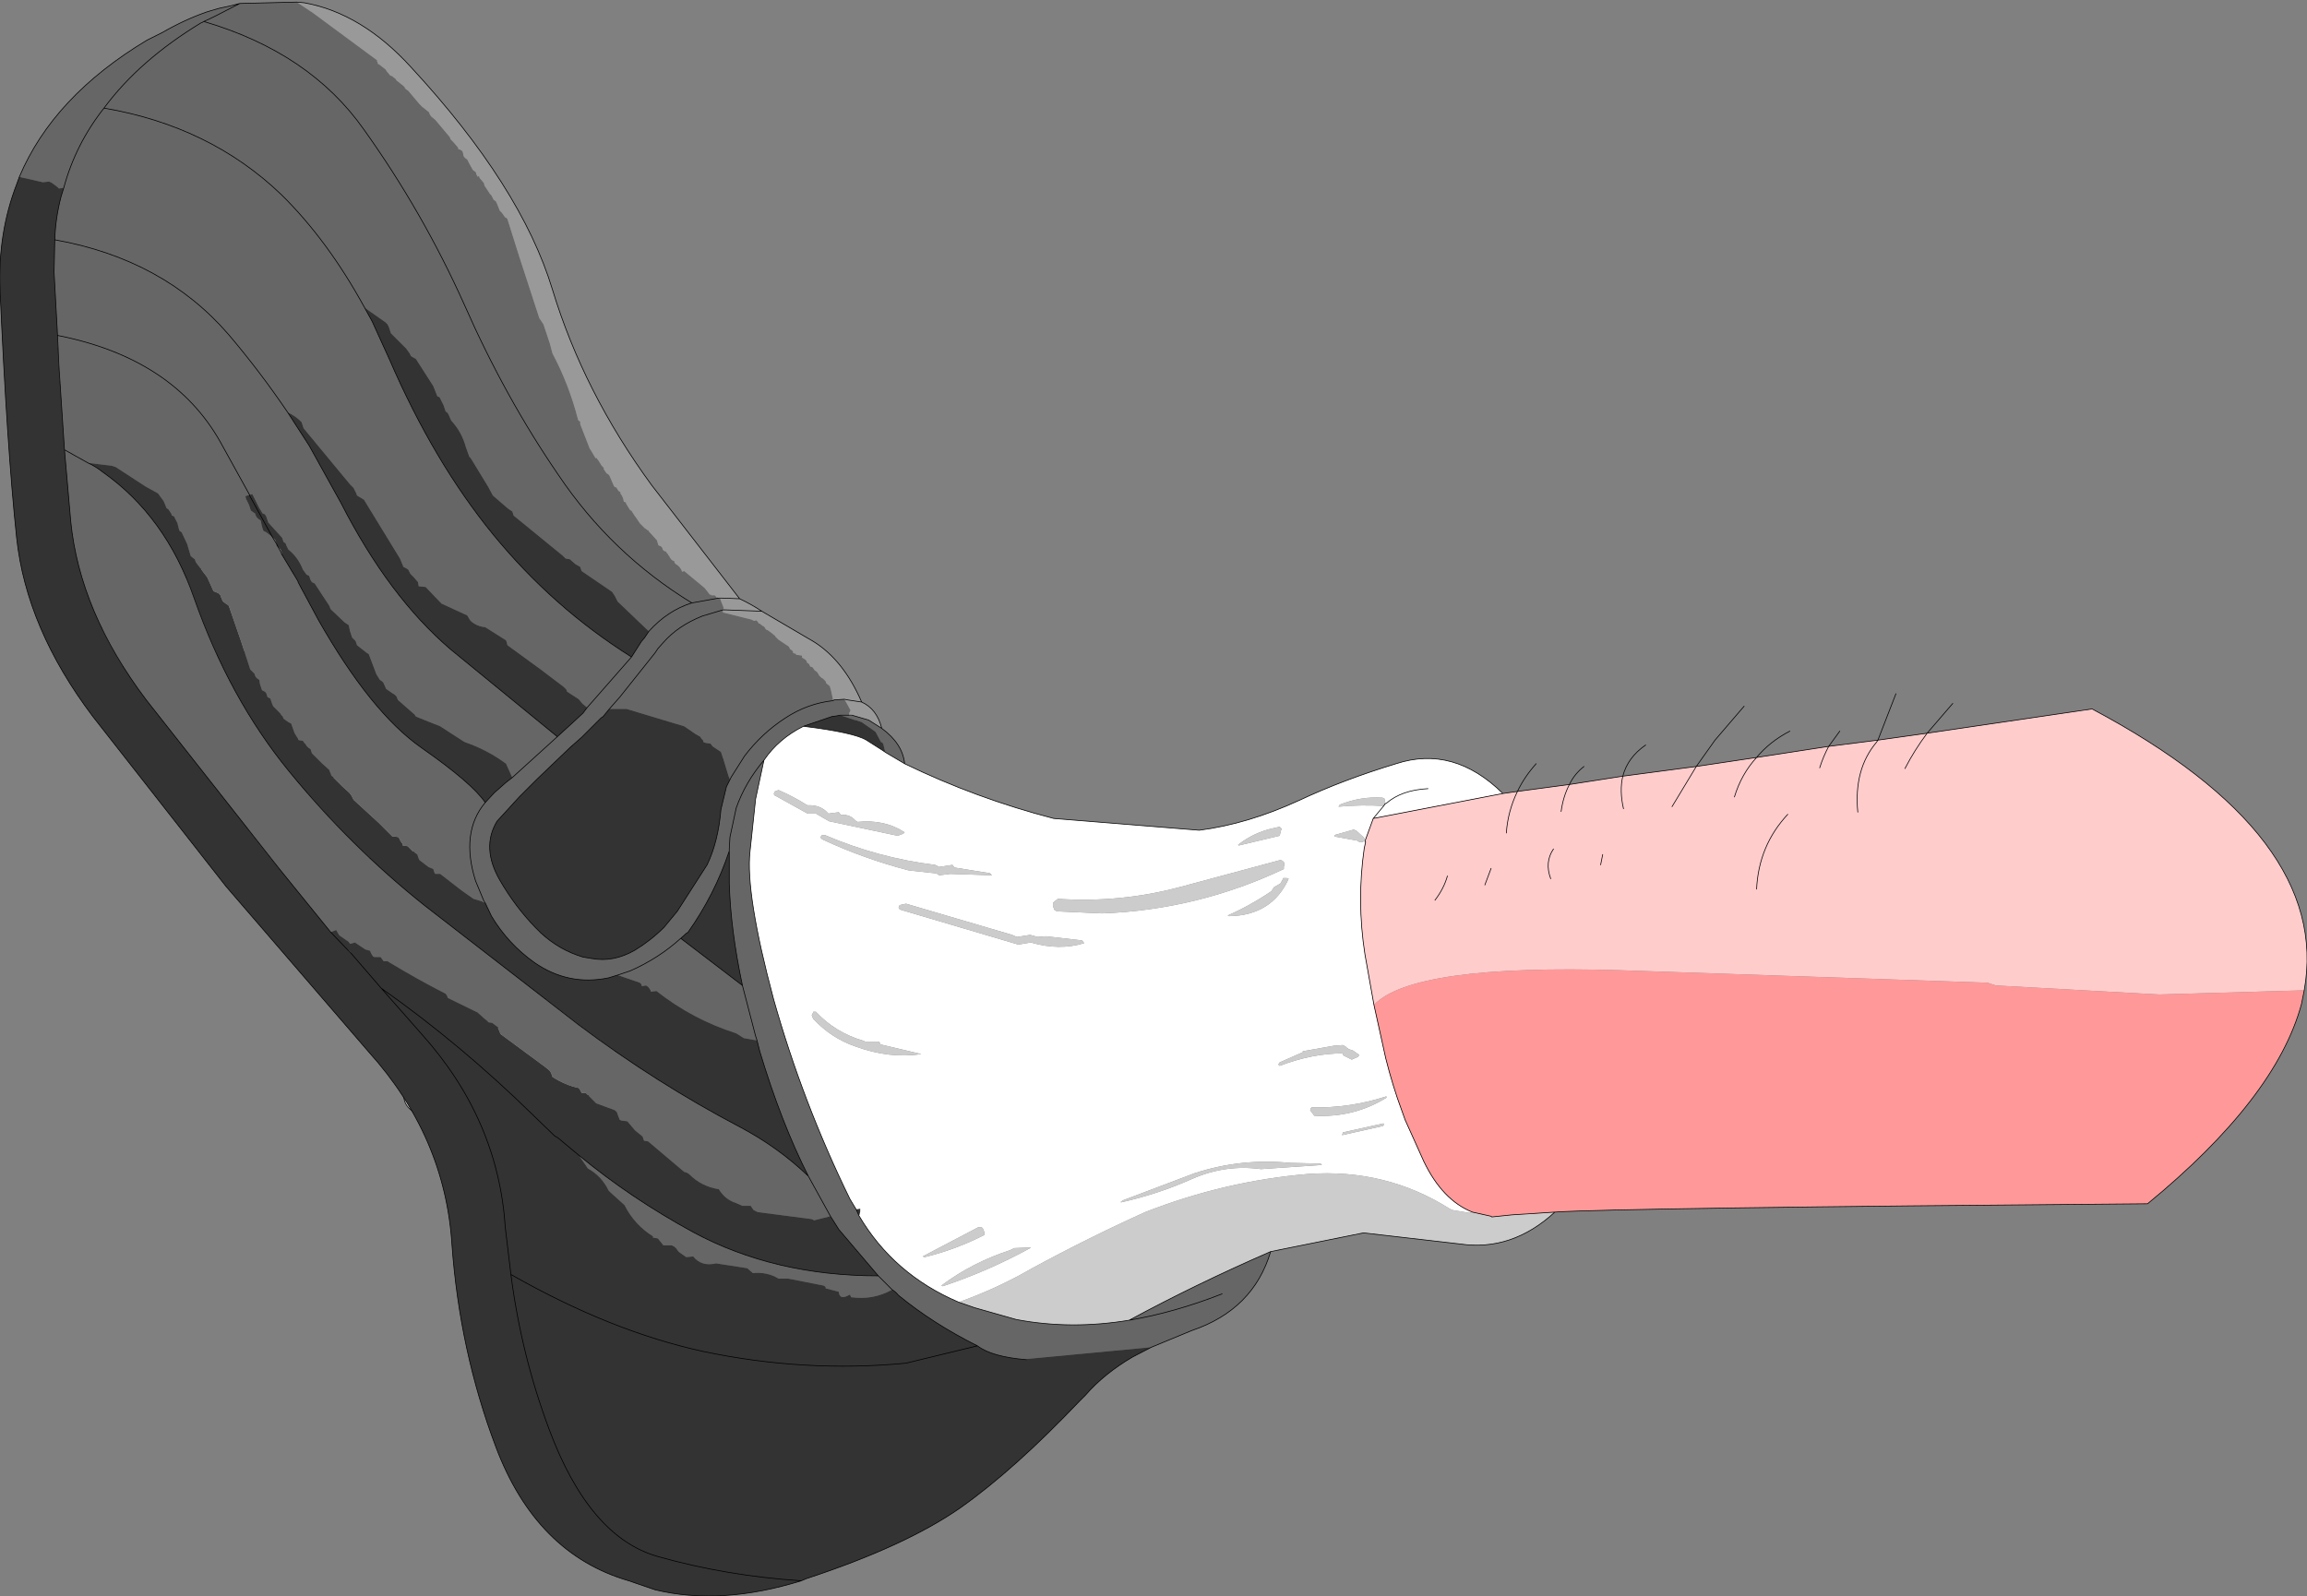 <?xml version="1.0" encoding="UTF-8" standalone="no"?>
<svg xmlns:xlink="http://www.w3.org/1999/xlink" height="115.15px" width="166.4px" xmlns="http://www.w3.org/2000/svg">
  <rect width="100%" height="100%" fill="#808080" stroke="none"/>
  <g transform="matrix(1.0, 0.0, 0.0, 1.0, 95.55, 18.1)">
    <path d="M-83.8 1.8 L-82.55 1.4 Q-76.65 3.3 -80.9 8.4 L-93.2 9.9 Q-95.1 9.0 -94.05 7.25 L-86.15 2.55 -87.4 2.95 -84.95 1.5 -83.8 1.8 M-55.7 53.65 Q-48.25 55.35 -52.9 60.9 L-65.2 62.4 Q-67.1 61.6 -66.05 59.8 L-55.7 53.65 M-57.15 82.6 L-46.8 76.4 Q-39.35 78.15 -44.0 83.7 L-56.3 85.2 Q-58.2 84.35 -57.15 82.6 M-88.7 27.5 L-78.35 21.35 Q-70.9 23.05 -75.55 28.6 L-87.85 30.15 Q-89.75 29.25 -88.7 27.5 M-78.05 44.95 Q-79.95 44.15 -78.85 42.3 L-68.55 36.2 Q-61.1 37.9 -65.75 43.45 L-78.05 44.95 M-80.3 -13.3 Q-72.85 -11.6 -77.5 -6.05 L-89.8 -4.55 Q-91.7 -5.4 -90.6 -7.2 L-80.3 -13.3" fill="#cccccc" fill-rule="evenodd" stroke="none"/>
    <path d="M-83.8 1.8 L-84.95 1.5 -87.4 2.95 M-86.15 2.55 L-94.05 7.25 Q-95.1 9.0 -93.2 9.9 L-80.9 8.4 Q-76.65 3.3 -82.55 1.4 M-80.3 -13.3 L-90.6 -7.2 Q-91.7 -5.4 -89.8 -4.55 L-77.5 -6.05 Q-72.85 -11.6 -80.3 -13.3 M-78.05 44.95 L-65.75 43.45 Q-61.1 37.9 -68.55 36.2 L-78.85 42.3 Q-79.95 44.15 -78.05 44.95 M-88.7 27.5 Q-89.75 29.25 -87.85 30.15 L-75.55 28.6 Q-70.9 23.05 -78.35 21.35 L-88.7 27.5 M-57.15 82.6 Q-58.2 84.35 -56.3 85.2 L-44.0 83.7 Q-39.35 78.15 -46.8 76.4 L-57.15 82.6 M-55.7 53.65 L-66.05 59.8 Q-67.1 61.6 -65.2 62.4 L-52.9 60.9 Q-48.25 55.35 -55.7 53.65" fill="none" stroke="#000000" stroke-linecap="round" stroke-linejoin="round" stroke-width="0.05"/>
    <path d="M-74.15 -17.95 L-72.95 -17.15 -68.35 -13.75 -68.35 -13.65 -68.3 -13.6 -68.3 -13.5 -68.2 -13.45 -67.75 -13.1 -67.65 -12.95 -67.4 -12.65 -67.25 -12.6 -67.15 -12.5 -67.05 -12.45 -66.95 -12.3 -66.45 -11.9 -66.35 -11.8 -66.35 -11.75 -66.25 -11.65 -66.1 -11.55 -65.3 -10.6 -65.1 -10.4 -64.6 -10.0 -64.55 -9.85 -64.45 -9.7 -64.15 -9.45 -63.1 -8.2 -63.05 -8.05 -62.95 -7.95 -62.85 -7.85 -62.55 -7.5 -62.5 -7.45 -62.5 -7.35 -62.35 -7.3 -62.2 -7.2 -62.15 -7.05 Q-62.15 -6.75 -61.85 -6.6 L-61.7 -6.3 -61.45 -5.85 -61.4 -5.8 -61.25 -5.7 -61.2 -5.6 -61.2 -5.55 -61.15 -5.45 -61.1 -5.35 -61.0 -5.4 -60.95 -5.25 -60.65 -4.9 -60.6 -4.7 -60.2 -4.1 -60.1 -4.0 -59.95 -3.7 -59.9 -3.65 -59.8 -3.6 -59.7 -3.4 -59.5 -2.9 -59.35 -2.75 -59.1 -2.4 -59.05 -2.4 -58.95 -2.3 -58.1 0.4 -56.65 4.85 -56.35 5.3 -55.9 6.65 -55.7 7.4 Q-54.5 9.65 -53.85 12.2 L-53.75 12.3 -53.7 12.3 -53.7 12.5 -53.0 14.3 -52.95 14.35 -52.6 14.95 -52.5 14.95 -52.45 15.05 -52.4 15.1 -52.15 15.5 -52.1 15.55 -52.0 15.65 -52.0 15.75 -51.8 16.05 -51.7 16.1 -51.65 16.15 -51.6 16.2 -51.25 17.0 -51.05 17.1 -51.05 17.15 -50.95 17.3 -50.9 17.35 -50.8 17.4 -50.8 17.5 Q-50.6 17.75 -50.55 18.1 L-50.4 18.15 -50.4 18.2 -50.35 18.3 -50.1 18.7 -50.0 18.75 -49.75 19.15 -49.7 19.2 -49.4 19.65 -49.05 20.0 -48.9 20.1 -48.85 20.15 -48.8 20.15 -48.7 20.3 -48.6 20.4 -48.15 20.9 -48.15 20.95 -48.05 21.25 Q-47.85 21.3 -47.8 21.4 L-47.75 21.5 -47.75 21.55 -47.65 21.65 -47.5 21.7 -47.45 21.8 -47.35 21.9 -47.35 21.95 -47.25 22.05 -47.25 22.1 -47.1 22.3 -47.0 22.35 -46.9 22.4 -46.9 22.5 -46.8 22.6 Q-46.45 22.8 -46.35 23.15 L-46.2 23.1 -44.75 24.3 -44.7 24.35 -44.35 24.8 -44.25 24.8 -44.25 24.85 -44.15 24.85 -44.0 24.85 -43.9 24.95 -43.9 25.0 -43.85 25.0 -43.8 25.0 -43.7 25.05 -45.65 25.4 Q-51.45 21.85 -55.25 16.2 -59.1 10.6 -62.05 3.9 -65.05 -2.8 -69.3 -8.75 -73.2 -14.3 -80.85 -16.55 -80.35 -16.75 -78.25 -17.85 -80.35 -16.75 -80.85 -16.55 -73.2 -14.3 -69.3 -8.75 -65.05 -2.8 -62.05 3.9 -59.1 10.6 -55.25 16.2 -51.45 21.85 -45.65 25.4 L-43.7 25.05 -43.6 25.1 -43.55 25.25 -43.35 25.75 -43.4 25.9 -43.45 25.95 -43.4 26.0 -43.4 26.1 -43.35 26.1 -41.35 26.6 -41.15 26.7 -41.0 26.65 -40.9 26.75 -40.8 26.9 -40.7 26.9 -40.7 26.95 -40.6 27.0 -40.55 27.05 Q-40.5 27.05 -40.4 27.15 L-40.35 27.25 -40.25 27.35 -40.2 27.35 -39.85 27.6 -39.8 27.65 -39.75 27.7 -39.65 27.75 -39.65 27.8 -39.6 27.85 -39.4 28.05 -38.65 28.55 -38.6 28.55 -38.65 28.55 -38.55 28.75 -38.45 28.8 -38.4 28.85 -38.35 28.9 -38.4 28.85 -38.35 28.9 -38.35 29.0 -38.25 29.05 -38.15 29.05 -38.15 29.1 -38.1 29.15 -38.05 29.15 -37.7 29.2 -37.7 29.3 -37.7 29.35 -37.6 29.4 -37.45 29.5 -37.4 29.55 -37.35 29.65 -37.35 29.7 -37.2 29.8 -37.1 30.0 Q-36.95 30.0 -36.9 30.1 L-36.8 30.25 -36.6 30.4 -36.45 30.65 -36.4 30.7 -36.3 30.8 -36.2 30.85 -36.0 31.05 -35.95 31.2 -35.7 31.4 -35.6 31.75 -35.45 32.45 Q-37.3 32.65 -38.9 33.7 -40.6 34.8 -41.85 36.45 L-42.8 37.95 -42.9 38.15 -42.8 37.95 -41.85 36.45 Q-40.6 34.8 -38.9 33.7 -37.3 32.65 -35.45 32.45 L-35.4 32.4 -34.65 32.35 -34.5 32.6 -34.2 33.15 -34.3 33.35 -34.3 33.4 -34.3 33.5 -34.95 33.5 -34.3 33.5 -34.25 33.55 -34.15 33.55 -34.1 33.5 -32.9 33.85 -31.95 34.45 Q-30.45 35.55 -30.3 37.0 L-31.65 36.2 -31.7 36.15 -31.85 35.55 -31.95 35.45 -32.0 35.45 -32.4 34.7 -33.4 34.0 -33.85 33.85 -33.9 33.85 -34.65 33.6 -34.95 33.5 -35.2 33.55 -35.55 33.6 -37.6 34.3 Q-39.4 35.2 -40.45 36.75 -41.8 38.35 -42.45 40.2 L-42.9 42.3 -42.95 43.15 -42.9 42.3 -42.45 40.2 Q-41.8 38.35 -40.45 36.75 L-41.05 39.55 -41.45 43.3 Q-41.8 46.35 -39.75 54.0 -37.65 61.45 -34.25 68.4 L-33.8 69.15 -33.6 69.6 Q-31.1 73.85 -26.4 75.85 L-25.25 76.25 -22.25 77.1 Q-18.3 77.85 -14.1 77.15 -9.3 74.55 -3.9 72.2 -5.15 76.4 -9.6 77.9 L-12.5 79.1 -21.5 79.95 -21.5 80.0 Q-24.0 79.8 -25.05 79.0 -28.25 77.4 -30.75 75.35 -30.95 75.1 -31.2 74.95 -32.55 75.7 -34.1 75.5 L-34.15 75.5 -34.25 75.3 Q-35.0 75.75 -35.05 75.1 L-36.0 74.85 -36.0 74.75 -36.15 74.65 -38.7 74.15 -39.4 74.15 Q-40.2 73.65 -41.25 73.75 L-41.65 73.4 -43.9 73.05 Q-44.95 73.3 -45.55 72.55 L-46.05 72.6 -46.55 72.25 -46.65 72.15 -46.75 72.0 -46.9 71.85 -47.1 71.75 -47.7 71.75 -48.1 71.25 -48.4 71.2 -48.45 71.2 -48.45 71.1 Q-49.8 70.25 -50.5 68.85 L-51.55 67.9 -51.65 67.8 Q-52.15 66.75 -53.15 66.2 L-53.25 66.05 -53.8 65.25 Q-50.05 68.35 -45.55 70.8 -39.7 73.95 -32.2 73.95 L-35.05 70.6 -35.3 70.2 -35.65 69.65 -36.85 69.95 -36.9 69.9 -37.05 69.85 -40.9 69.35 -41.2 69.2 -41.4 68.9 -42.0 68.9 -42.45 68.7 Q-43.25 68.45 -43.7 67.7 -44.95 67.5 -45.8 66.65 -45.95 66.5 -46.2 66.45 L-48.8 64.25 -49.1 64.2 -49.15 64.05 -49.2 63.9 -49.75 63.45 -50.3 62.8 -50.7 62.75 -50.85 62.7 -51.0 62.3 -51.05 62.15 -51.2 62.0 -52.55 61.5 -52.75 61.3 -53.3 60.75 -53.6 60.75 -53.65 60.65 -53.7 60.55 -53.8 60.4 Q-54.75 60.2 -55.7 59.6 L-55.8 59.3 -55.9 59.15 -56.2 58.9 -59.45 56.5 -59.65 56.0 -60.05 55.7 -60.35 55.65 -60.35 55.6 -60.6 55.4 -61.1 54.95 -63.25 53.9 -63.3 53.75 -63.4 53.6 Q-65.55 52.5 -67.6 51.25 L-67.9 51.25 -67.9 51.2 -67.95 51.15 -68.1 50.95 -68.55 50.95 -68.65 50.9 -68.8 50.65 -68.85 50.5 -69.2 50.4 -69.95 49.9 -70.3 50.0 -70.4 49.85 -71.05 49.4 -71.1 49.35 -71.3 49.0 -71.7 49.15 -75.35 44.65 -85.0 32.4 Q-89.8 26.05 -90.45 19.5 L-90.9 14.35 -91.3 8.3 -91.4 6.1 -91.65 1.55 -91.6 -0.8 Q-91.55 -2.35 -91.15 -3.9 L-90.95 -4.55 Q-90.1 -7.7 -88.05 -10.3 -85.5 -13.75 -81.05 -16.45 -81.0 -16.45 -80.85 -16.55 -81.0 -16.45 -81.05 -16.45 -85.5 -13.75 -88.05 -10.3 -90.1 -7.7 -90.95 -4.55 L-91.3 -4.5 -91.4 -4.6 -91.8 -4.9 -92.0 -5.0 -92.45 -4.95 -94.0 -5.3 -94.15 -5.35 Q-91.7 -11.15 -84.95 -15.2 -84.35 -15.5 -83.85 -15.75 -82.2 -16.7 -80.6 -17.25 L-79.75 -17.5 -79.05 -17.65 -78.25 -17.85 -74.15 -17.95 M-51.6 33.05 L-50.85 32.2 -48.3 29.0 -48.1 28.7 -47.7 28.25 Q-46.65 27.05 -44.9 26.35 L-43.4 25.9 -44.9 26.35 Q-46.65 27.05 -47.7 28.25 L-48.1 28.7 -48.3 29.0 -50.85 32.2 -51.6 33.05 -52.05 33.6 -52.2 33.7 -52.55 34.05 -53.6 35.1 -54.4 35.8 -56.8 38.1 -57.7 39.0 -58.1 39.4 -59.7 41.15 Q-60.85 43.05 -59.5 45.4 -58.4 47.3 -56.95 48.8 L-56.55 49.2 Q-55.2 50.45 -53.5 50.95 L-52.9 51.05 Q-51.3 51.35 -49.75 50.45 -48.6 49.75 -47.65 48.8 L-46.7 47.65 -44.55 44.3 Q-43.75 42.65 -43.55 40.3 L-43.15 38.65 -42.9 38.15 -43.0 37.9 -43.35 36.75 -43.55 36.15 -43.7 36.05 -44.15 35.75 -44.3 35.55 -44.65 35.5 -44.8 35.45 -44.85 35.3 -44.95 35.2 -45.05 35.05 -45.4 34.85 -46.05 34.4 -46.2 34.3 -47.7 33.85 -50.35 33.05 -50.9 33.05 -51.6 33.05 M-48.75 27.45 Q-47.4 25.95 -45.65 25.4 -47.4 25.95 -48.75 27.45 L-51.0 25.3 -51.2 24.9 -51.3 24.75 -51.4 24.6 -53.6 23.1 -53.65 22.95 -53.7 22.8 -54.05 22.6 -54.45 22.25 -54.75 22.2 -54.95 22.0 -58.5 19.1 -58.55 18.95 -58.6 18.8 -58.9 18.6 -60.0 17.65 -60.35 17.0 -61.6 14.95 -61.7 14.85 -61.95 14.15 Q-62.25 13.05 -63.0 12.25 L-63.2 11.8 -63.3 11.65 -63.4 11.6 -63.55 11.15 -63.85 10.55 -64.0 10.5 -64.3 9.75 -65.55 7.8 -65.9 7.6 -66.0 7.4 -66.25 7.05 -67.35 5.95 -67.5 5.5 -67.6 5.3 -67.75 5.15 -69.25 4.1 -68.7 5.1 -67.45 7.85 Q-64.25 15.25 -59.95 20.5 -55.65 25.75 -50.0 29.3 L-49.3 28.2 -49.05 27.9 -48.75 27.45 M-53.2 32.95 L-50.0 29.3 -53.2 32.95 -53.5 32.7 -53.6 32.6 -53.8 32.35 -54.65 31.8 -54.7 31.65 -54.9 31.45 -56.55 30.2 -58.95 28.45 -59.0 28.25 -59.05 28.1 -60.55 27.15 Q-61.15 27.1 -61.6 26.7 L-61.7 26.55 -61.85 26.3 -63.7 25.45 -63.8 25.35 -64.85 24.25 -65.35 24.2 -65.4 23.9 -65.7 23.55 -65.85 23.4 -65.95 23.3 -66.1 23.0 -66.25 22.9 -66.45 22.8 -66.7 22.2 -69.3 17.95 -69.8 17.65 -69.85 17.5 -70.05 17.1 -70.3 16.85 -73.65 12.8 -73.7 12.65 -73.8 12.35 Q-74.25 11.9 -74.8 11.65 -76.8 8.7 -79.05 6.05 -83.75 0.6 -91.6 -0.8 -83.75 0.6 -79.05 6.05 -76.8 8.7 -74.8 11.65 L-73.25 14.05 -70.95 18.2 Q-67.5 24.95 -63.05 28.75 L-55.35 35.05 -54.2 34.0 -53.5 33.35 -53.2 32.95 M-58.6 38.0 L-55.35 35.05 -58.6 38.0 -59.05 37.0 Q-60.4 36.0 -62.0 35.45 L-62.1 35.4 -63.8 34.3 -65.55 33.6 -65.65 33.45 -66.85 32.4 -66.95 32.15 -67.05 32.05 Q-67.15 31.95 -67.2 31.95 L-67.7 31.6 -67.9 31.15 -68.0 31.05 -68.15 30.95 -68.4 30.55 -68.95 29.1 -69.1 29.0 -69.8 28.45 -69.85 28.3 -69.9 28.15 -70.05 28.0 -70.15 27.9 -70.3 27.45 -70.4 27.0 -70.7 26.8 -71.7 25.85 -71.8 25.6 -72.85 24.0 -73.05 23.9 -73.15 23.75 -73.2 23.6 -73.25 23.45 -73.45 23.35 -73.55 23.2 -73.7 23.0 Q-74.05 22.1 -74.75 21.55 L-74.9 21.25 -74.95 21.1 -75.1 21.0 -75.2 20.7 -76.2 19.6 -76.35 19.15 -76.45 19.0 -76.6 18.95 -76.85 18.55 -77.35 17.55 -77.55 17.6 -79.65 13.8 Q-83.05 7.75 -91.4 6.1 -83.05 7.75 -79.65 13.8 L-77.55 17.6 -77.85 17.7 -77.8 17.9 -77.6 18.3 -77.5 18.6 -77.45 18.75 Q-77.4 18.75 -77.3 18.85 L-77.15 18.95 -77.1 19.1 -77.05 19.2 -76.9 19.35 -76.75 19.45 -76.65 19.9 -76.55 20.2 -76.35 20.3 -75.9 20.65 -75.6 21.15 -75.6 21.3 -75.5 21.35 -75.25 21.8 -75.25 21.85 -74.05 23.85 -74.05 23.9 -72.6 26.6 Q-68.8 33.3 -65.15 35.85 -61.5 38.4 -60.55 39.8 L-59.9 39.1 -59.05 38.35 -58.6 38.0 M-60.65 46.9 L-61.25 45.45 Q-62.35 41.95 -60.55 39.8 -62.35 41.95 -61.25 45.45 L-60.65 46.9 -60.75 46.95 -61.4 46.75 -62.25 46.15 -63.8 44.95 -64.15 44.95 -64.2 44.9 -64.25 44.75 -64.3 44.6 -64.65 44.45 -65.3 43.95 -65.35 43.85 -65.4 43.7 -65.45 43.55 -65.8 43.3 -66.15 42.95 -66.5 42.9 -66.5 42.8 -66.65 42.6 -66.8 42.3 -67.1 42.25 -67.25 42.25 -68.25 41.25 -70.05 39.6 -70.2 39.3 -70.35 39.1 -70.9 38.6 -71.65 37.85 -71.7 37.7 -71.75 37.6 -71.8 37.45 -72.35 36.95 -73.05 36.25 -73.1 36.1 -73.15 35.95 -73.3 35.85 -73.45 35.7 -73.5 35.6 -73.6 35.5 -73.7 35.35 -74.0 35.3 -74.05 35.25 -74.05 35.2 -74.3 34.8 -74.55 34.1 -74.75 34.0 -75.1 33.75 -75.15 33.6 -75.25 33.5 -75.35 33.35 -75.6 33.1 -75.85 32.85 -75.95 32.6 -76.05 32.3 -76.25 32.2 -76.3 32.05 -76.35 31.9 -76.45 31.8 -76.65 31.7 -76.8 31.25 -76.85 30.95 -77.0 30.85 -77.1 30.75 -77.15 30.65 -77.2 30.5 -77.4 30.3 -77.5 30.2 -78.15 28.2 -79.05 25.6 -79.4 25.35 -79.5 25.25 -79.55 25.1 -79.6 25.0 -79.65 24.85 -79.8 24.7 -80.15 24.55 -80.6 23.55 -81.4 22.5 -81.45 22.4 -81.5 22.25 -81.7 22.1 -81.8 22.0 -82.05 21.15 -82.45 20.3 -82.6 20.2 -82.65 20.05 -82.75 19.65 -83.0 19.15 -83.15 19.1 -83.2 18.95 -83.3 18.8 -83.4 18.65 -83.55 18.55 -83.6 18.4 -83.75 18.05 -84.15 17.5 -85.05 17.0 -87.2 15.6 -87.5 15.5 -89.2 15.3 Q-88.65 15.55 -88.15 15.95 -83.6 19.15 -81.55 25.05 -79.0 32.3 -74.7 37.55 -70.25 43.0 -64.9 47.25 L-53.8 55.85 Q-48.2 60.05 -42.2 63.2 -39.45 64.65 -37.25 66.75 -39.2 62.9 -40.75 57.75 L-40.95 56.95 -41.05 56.95 -41.9 56.8 -42.45 56.45 Q-45.6 55.45 -48.2 53.4 L-48.6 53.45 -48.65 53.3 -48.8 53.1 -48.95 53.0 -49.25 53.05 -49.3 52.9 -49.4 52.8 -51.0 52.25 -51.65 52.45 Q-54.55 53.05 -57.0 51.35 -58.9 50.0 -60.1 48.0 L-60.55 47.05 -60.65 46.9 M-46.45 49.6 Q-48.05 51.05 -50.1 51.95 L-51.0 52.25 -50.1 51.95 Q-48.05 51.05 -46.45 49.6 L-42.0 53.0 -41.05 56.65 -40.95 56.95 -41.05 56.65 -42.0 53.0 Q-42.85 49.0 -42.95 45.65 L-42.95 43.3 Q-44.0 46.45 -45.95 49.2 L-46.0 49.2 -46.45 49.6 M-42.95 43.15 L-42.95 43.3 -42.95 43.25 -42.95 43.15 M-88.05 -10.3 Q-80.4 -9.0 -75.25 -4.05 -71.9 -0.75 -69.25 4.1 -71.9 -0.75 -75.25 -4.05 -80.4 -9.0 -88.05 -10.3 M-89.2 15.3 L-90.9 14.35 -89.2 15.3 M-37.25 66.75 L-35.65 69.65 -37.25 66.75 M-32.2 73.95 L-31.2 74.95 -32.2 73.95 M-7.4 75.25 Q-10.85 76.6 -14.1 77.15 -10.85 76.6 -7.4 75.25" fill="#666666" fill-rule="evenodd" stroke="none"/>
    <path d="M-43.7 25.05 L-43.8 25.0 -43.85 25.0 -43.9 25.0 -43.9 24.95 -44.0 24.85 -44.15 24.85 -44.25 24.85 -44.25 24.8 -44.35 24.8 -44.7 24.35 -44.75 24.3 -46.2 23.1 -46.35 23.15 Q-46.45 22.8 -46.8 22.6 L-46.9 22.5 -46.9 22.4 -47.0 22.35 -47.1 22.3 -47.25 22.1 -47.25 22.05 -47.35 21.95 -47.35 21.9 -47.45 21.8 -47.5 21.7 -47.65 21.65 -47.75 21.55 -47.75 21.5 -47.8 21.4 Q-47.85 21.3 -48.05 21.25 L-48.15 20.95 -48.15 20.9 -48.6 20.4 -48.7 20.3 -48.8 20.15 -48.85 20.15 -48.9 20.1 -49.05 20.0 -49.4 19.65 -49.7 19.2 -49.75 19.15 -50.0 18.75 -50.1 18.7 -50.35 18.3 -50.4 18.2 -50.4 18.15 -50.55 18.1 Q-50.6 17.75 -50.8 17.5 L-50.8 17.4 -50.9 17.35 -50.95 17.3 -51.05 17.15 -51.05 17.1 -51.25 17.0 -51.6 16.2 -51.65 16.15 -51.7 16.1 -51.8 16.05 -52.0 15.75 -52.0 15.65 -52.1 15.55 -52.15 15.5 -52.4 15.1 -52.45 15.05 -52.5 14.95 -52.6 14.95 -52.95 14.35 -53.0 14.3 -53.7 12.5 -53.7 12.3 -53.75 12.3 -53.85 12.2 Q-54.5 9.65 -55.7 7.4 L-55.9 6.65 -56.35 5.3 -56.65 4.85 -58.1 0.4 -58.95 -2.3 -59.05 -2.4 -59.1 -2.4 -59.35 -2.75 -59.5 -2.9 -59.7 -3.4 -59.8 -3.6 -59.9 -3.65 -59.95 -3.7 -60.1 -4.0 -60.2 -4.1 -60.6 -4.7 -60.65 -4.9 -60.95 -5.25 -61.0 -5.4 -61.1 -5.35 -61.15 -5.45 -61.2 -5.55 -61.2 -5.6 -61.25 -5.7 -61.4 -5.8 -61.45 -5.85 -61.7 -6.3 -61.85 -6.6 Q-62.15 -6.75 -62.15 -7.05 L-62.2 -7.2 -62.35 -7.3 -62.5 -7.35 -62.5 -7.45 -62.55 -7.5 -62.85 -7.85 -62.95 -7.95 -63.05 -8.05 -63.1 -8.2 -64.15 -9.45 -64.45 -9.7 -64.55 -9.85 -64.6 -10.0 -65.1 -10.4 -65.3 -10.6 -66.1 -11.55 -66.25 -11.65 -66.35 -11.75 -66.35 -11.8 -66.45 -11.9 -66.95 -12.3 -67.05 -12.45 -67.15 -12.5 -67.25 -12.6 -67.4 -12.65 -67.65 -12.95 -67.75 -13.1 -68.2 -13.45 -68.3 -13.5 -68.3 -13.6 -68.35 -13.65 -68.35 -13.75 -72.95 -17.15 -74.15 -17.95 -73.6 -17.9 Q-69.45 -17.15 -65.9 -13.25 -57.95 -4.65 -55.7 2.8 -53.45 10.2 -48.55 16.9 L-42.2 25.1 -43.5 25.05 -43.7 25.05 -43.5 25.05 -42.2 25.1 Q-41.35 25.5 -40.6 26.0 L-36.85 28.2 Q-34.7 29.55 -33.4 32.55 L-34.4 32.4 -34.65 32.35 -34.4 32.4 -33.4 32.55 Q-32.3 33.05 -31.95 34.45 L-32.9 33.85 -34.1 33.5 -34.15 33.55 -34.25 33.55 -34.3 33.5 -34.3 33.4 -34.3 33.35 -34.2 33.15 -34.5 32.6 -34.65 32.35 -35.4 32.4 -35.45 32.45 -35.4 32.4 -35.45 32.45 -35.6 31.75 -35.7 31.4 -35.95 31.2 -36.0 31.05 -36.2 30.85 -36.3 30.8 -36.4 30.7 -36.45 30.65 -36.6 30.4 -36.8 30.25 -36.9 30.1 Q-36.95 30.0 -37.1 30.0 L-37.2 29.8 -37.35 29.7 -37.35 29.65 -37.4 29.55 -37.45 29.5 -37.6 29.4 -37.7 29.35 -37.7 29.3 -37.7 29.2 -38.05 29.15 -38.1 29.15 -38.15 29.1 -38.15 29.05 -38.25 29.05 -38.35 29.0 -38.35 28.9 -38.4 28.85 -38.35 28.9 -38.4 28.85 -38.45 28.8 -38.55 28.75 -38.65 28.55 -38.6 28.55 -38.65 28.55 -39.4 28.05 -39.6 27.85 -39.65 27.8 -39.65 27.75 -39.75 27.7 -39.8 27.65 -39.85 27.6 -40.2 27.35 -40.25 27.35 -40.35 27.25 -40.4 27.15 Q-40.5 27.05 -40.55 27.05 L-40.6 27.0 -40.7 26.95 -40.7 26.9 -40.8 26.9 -40.9 26.75 -41.0 26.65 -41.15 26.7 -41.35 26.6 -43.35 26.1 -43.4 26.1 -43.4 26.0 -43.45 25.95 -43.4 25.9 -43.25 25.9 -40.6 26.0 -43.25 25.9 -43.4 25.9 -43.35 25.75 -43.55 25.25 -43.6 25.1 -43.7 25.05 M-34.1 33.5 L-34.3 33.5 -34.1 33.5" fill="#999999" fill-rule="evenodd" stroke="none"/>
    <path d="M-51.6 33.05 L-50.9 33.05 -50.35 33.05 -47.7 33.85 -46.2 34.3 -46.05 34.4 -45.4 34.85 -45.05 35.05 -44.95 35.2 -44.85 35.3 -44.8 35.45 -44.65 35.5 -44.3 35.55 -44.15 35.75 -43.7 36.05 -43.55 36.15 -43.35 36.75 -43.0 37.9 -42.9 38.15 -43.15 38.65 -43.55 40.3 Q-43.75 42.65 -44.55 44.3 L-46.7 47.65 -47.65 48.8 Q-48.6 49.75 -49.75 50.45 -51.3 51.35 -52.9 51.05 L-53.5 50.95 Q-55.2 50.45 -56.55 49.2 L-56.95 48.8 Q-58.4 47.3 -59.5 45.4 -60.85 43.05 -59.7 41.15 L-58.1 39.4 -57.7 39.0 -56.8 38.1 -54.4 35.8 -53.6 35.1 -52.55 34.05 -52.2 33.7 -52.05 33.6 -51.6 33.05 M-48.75 27.45 L-49.05 27.9 -49.3 28.2 -50.0 29.3 Q-55.65 25.75 -59.95 20.5 -64.25 15.25 -67.45 7.85 L-68.7 5.1 -69.25 4.1 -67.75 5.15 -67.6 5.3 -67.5 5.5 -67.35 5.95 -66.25 7.05 -66.0 7.4 -65.9 7.6 -65.55 7.8 -64.3 9.75 -64.0 10.5 -63.85 10.55 -63.55 11.15 -63.4 11.6 -63.3 11.65 -63.2 11.8 -63.0 12.25 Q-62.25 13.05 -61.95 14.15 L-61.7 14.85 -61.6 14.95 -60.35 17.0 -60.0 17.65 -58.9 18.6 -58.6 18.8 -58.55 18.95 -58.5 19.1 -54.95 22.0 -54.75 22.2 -54.45 22.25 -54.05 22.6 -53.7 22.8 -53.65 22.95 -53.6 23.1 -51.4 24.6 -51.3 24.75 -51.2 24.9 -51.0 25.3 -48.75 27.45 M-53.2 32.95 L-53.5 33.35 -54.2 34.0 -55.35 35.05 -63.05 28.75 Q-67.5 24.95 -70.95 18.2 L-73.25 14.05 -74.8 11.65 Q-74.25 11.9 -73.8 12.35 L-73.7 12.65 -73.65 12.8 -70.3 16.85 -70.05 17.1 -69.85 17.5 -69.8 17.65 -69.3 17.95 -66.7 22.2 -66.45 22.8 -66.25 22.9 -66.1 23.0 -65.95 23.3 -65.85 23.4 -65.7 23.55 -65.4 23.9 -65.35 24.2 -64.85 24.25 -63.8 25.35 -63.7 25.45 -61.85 26.3 -61.7 26.55 -61.6 26.7 Q-61.15 27.1 -60.55 27.15 L-59.05 28.1 -59.0 28.25 -58.95 28.45 -56.55 30.2 -54.9 31.45 -54.7 31.65 -54.65 31.8 -53.8 32.35 -53.6 32.6 -53.5 32.7 -53.2 32.95 M-58.6 38.0 L-59.05 38.35 -59.9 39.1 -60.55 39.8 Q-61.5 38.4 -65.15 35.85 -68.8 33.3 -72.6 26.6 L-74.05 23.9 -74.05 23.85 -75.25 21.85 -75.2 21.8 -75.25 21.7 -75.3 21.55 -75.4 21.45 -75.5 21.35 -75.6 21.3 -75.6 21.15 -75.7 20.85 -75.9 20.65 -76.35 20.3 -76.55 20.2 -76.65 19.9 -76.75 19.45 -76.9 19.35 -77.05 19.2 -77.1 19.1 -77.15 18.95 -77.3 18.85 Q-77.4 18.75 -77.45 18.75 L-77.5 18.6 -77.6 18.3 -77.8 17.9 -77.85 17.7 -77.55 17.6 -77.35 17.55 -76.85 18.55 -76.6 18.95 -76.45 19.0 -76.35 19.15 -76.2 19.6 -75.2 20.7 -75.1 21.0 -74.95 21.1 -74.9 21.25 -74.75 21.55 Q-74.05 22.1 -73.7 23.0 L-73.55 23.2 -73.45 23.35 -73.25 23.45 -73.2 23.6 -73.15 23.75 -73.05 23.9 -72.85 24.0 -71.8 25.6 -71.7 25.85 -70.7 26.8 -70.4 27.0 -70.3 27.45 -70.15 27.9 -70.05 28.0 -69.9 28.15 -69.85 28.3 -69.8 28.45 -69.1 29.0 -68.95 29.1 -68.4 30.55 -68.15 30.95 -68.0 31.05 -67.9 31.15 -67.7 31.6 -67.2 31.95 Q-67.15 31.95 -67.05 32.05 L-66.95 32.15 -66.85 32.4 -65.65 33.45 -65.55 33.6 -63.8 34.3 -62.1 35.4 -62.0 35.45 Q-60.4 36.0 -59.05 37.0 L-58.6 38.0 M-60.55 47.05 L-60.1 48.0 Q-58.9 50.0 -57.0 51.35 -54.55 53.05 -51.65 52.45 L-51.0 52.25 -49.4 52.8 -49.3 52.9 -49.25 53.05 -48.95 53.0 -48.8 53.1 -48.65 53.3 -48.6 53.45 -48.2 53.4 Q-45.6 55.45 -42.45 56.45 L-41.9 56.8 -41.05 56.95 -40.95 56.95 -40.75 57.75 Q-39.2 62.9 -37.25 66.75 -39.45 64.65 -42.2 63.2 -48.2 60.05 -53.8 55.85 L-64.9 47.25 Q-70.25 43.0 -74.7 37.55 -79.0 32.3 -81.55 25.05 -83.6 19.15 -88.15 15.95 -88.65 15.55 -89.2 15.3 L-87.5 15.5 -87.2 15.6 -85.05 17.0 -84.15 17.5 -83.75 18.05 -83.6 18.4 -83.55 18.55 -83.4 18.65 -83.3 18.8 -83.2 18.95 -83.15 19.1 -83.0 19.15 -82.75 19.65 -82.65 20.05 -82.6 20.2 -82.45 20.3 -82.05 21.15 -81.8 22.0 -81.7 22.1 -81.5 22.25 -81.45 22.4 -81.4 22.5 -80.6 23.55 -80.15 24.55 -79.8 24.7 -79.65 24.85 -79.6 25.0 -79.55 25.1 -79.5 25.25 -79.4 25.35 -79.05 25.6 -78.15 28.2 -77.5 30.2 -77.4 30.3 -77.2 30.5 -77.15 30.65 -77.1 30.75 -77.0 30.85 -76.85 30.95 -76.8 31.25 -76.65 31.7 -76.45 31.8 -76.35 31.9 -76.3 32.05 -76.25 32.2 -76.05 32.3 -75.95 32.6 -75.85 32.85 -75.6 33.1 -75.35 33.35 -75.25 33.5 -75.15 33.6 -75.1 33.75 -74.75 34.0 -74.55 34.1 -74.3 34.8 -74.05 35.2 -74.05 35.25 -74.0 35.3 -73.7 35.35 -73.6 35.5 -73.5 35.6 -73.45 35.7 -73.3 35.85 -73.15 35.95 -73.1 36.1 -73.05 36.25 -72.35 36.95 -71.8 37.45 -71.75 37.6 -71.7 37.7 -71.65 37.85 -70.9 38.6 -70.35 39.1 -70.2 39.3 -70.05 39.6 -68.25 41.25 -67.25 42.25 -67.1 42.25 -66.8 42.3 -66.65 42.6 -66.5 42.8 -66.5 42.9 -66.15 42.95 -65.8 43.3 -65.45 43.55 -65.4 43.7 -65.35 43.85 -65.3 43.95 -64.65 44.45 -64.3 44.6 -64.25 44.75 -64.2 44.9 -64.15 44.95 -63.8 44.95 -62.25 46.15 -61.4 46.75 -60.75 46.95 -60.55 47.05 M-46.45 49.6 L-46.0 49.2 -45.95 49.2 Q-44.0 46.45 -42.95 43.3 L-42.95 45.65 Q-42.85 49.0 -42.0 53.0 L-46.45 49.6 M-37.6 34.3 L-35.55 33.6 -35.2 33.55 -34.95 33.5 -34.65 33.6 -33.9 33.85 -33.85 33.85 -33.4 34.0 -32.4 34.7 -32.0 35.45 -31.95 35.45 -31.85 35.55 -31.7 36.15 -31.65 36.2 -31.95 36.0 -33.05 35.3 Q-33.95 34.75 -37.6 34.3 M-94.0 -5.3 L-92.45 -4.95 -92.0 -5.0 -91.8 -4.9 -91.4 -4.6 -91.3 -4.5 -90.95 -4.55 -91.15 -3.9 Q-91.55 -2.35 -91.6 -0.8 L-91.65 1.55 -91.4 6.1 -91.3 8.3 -90.9 14.35 -90.45 19.5 Q-89.8 26.05 -85.0 32.4 L-75.35 44.65 -71.7 49.15 -70.55 50.35 -71.7 49.15 -71.3 49.0 -71.1 49.35 -71.05 49.4 -70.4 49.85 -70.3 50.0 -69.95 49.9 -69.2 50.4 -68.85 50.5 -68.8 50.65 -68.65 50.9 -68.55 50.95 -68.1 50.95 -67.95 51.15 -67.9 51.2 -67.9 51.25 -67.6 51.25 Q-65.55 52.5 -63.4 53.6 L-63.3 53.75 -63.25 53.9 -61.1 54.95 -60.6 55.4 -60.35 55.6 -60.35 55.65 -60.05 55.7 -59.65 56.0 -59.45 56.5 -56.2 58.9 -55.9 59.15 -55.8 59.3 -55.7 59.6 Q-54.75 60.2 -53.8 60.4 L-53.7 60.55 -53.65 60.65 -53.6 60.75 -53.3 60.75 -52.75 61.3 -52.55 61.5 -51.2 62.0 -51.05 62.15 -51.0 62.3 -50.85 62.7 -50.7 62.75 -50.3 62.8 -49.75 63.45 -49.2 63.9 -49.15 64.05 -49.1 64.2 -48.8 64.25 -46.2 66.45 Q-45.95 66.5 -45.8 66.65 -44.95 67.5 -43.7 67.7 -43.25 68.45 -42.45 68.7 L-42.0 68.9 -41.4 68.9 -41.2 69.2 -40.9 69.35 -37.05 69.85 -36.9 69.9 -36.85 69.95 -35.65 69.65 -35.3 70.2 -35.05 70.6 -32.2 73.95 Q-39.7 73.95 -45.55 70.8 -50.05 68.35 -53.8 65.25 L-53.25 66.05 -53.15 66.2 Q-52.15 66.75 -51.65 67.8 L-51.55 67.9 -50.5 68.85 Q-49.8 70.25 -48.45 71.1 L-48.45 71.2 -48.4 71.2 -48.1 71.25 -47.7 71.75 -47.1 71.75 -46.9 71.85 -46.75 72.0 -46.65 72.15 -46.55 72.25 -46.05 72.6 -45.55 72.55 Q-44.95 73.3 -43.9 73.05 L-41.65 73.4 -41.25 73.75 Q-40.2 73.65 -39.4 74.15 L-38.7 74.15 -36.15 74.65 -36.0 74.75 -36.0 74.85 -35.05 75.1 Q-35.0 75.75 -34.25 75.3 L-34.15 75.5 -34.1 75.5 Q-32.55 75.7 -31.2 74.95 -30.95 75.1 -30.75 75.35 -28.25 77.4 -25.05 79.0 -24.0 79.8 -21.5 80.0 L-21.5 79.95 -12.5 79.1 -13.85 79.8 Q-15.9 81.0 -17.25 82.55 L-17.65 82.95 Q-22.4 87.95 -26.3 90.7 -30.25 93.45 -37.4 95.8 L-37.75 95.95 Q-43.55 97.75 -48.3 96.6 L-50.2 95.95 Q-56.9 94.0 -59.8 86.25 -62.4 79.35 -62.95 71.7 -63.45 63.9 -68.95 57.8 L-79.25 45.85 -88.85 33.6 Q-93.65 27.25 -94.35 20.7 -95.05 14.1 -95.55 2.75 -95.7 -1.3 -94.35 -4.8 L-94.15 -5.35 -94.0 -5.3 M-70.25 50.65 L-68.05 53.2 -65.1 56.55 Q-59.6 62.7 -59.1 70.5 L-58.7 73.85 Q-57.95 79.65 -55.95 85.0 -53.05 92.8 -48.1 94.2 -43.15 95.6 -37.75 95.95 -43.15 95.6 -48.1 94.2 -53.05 92.8 -55.95 85.0 -57.95 79.65 -58.7 73.85 L-59.1 70.5 Q-59.6 62.7 -65.1 56.55 L-68.05 53.2 -70.25 50.65 -70.25 50.6 -70.55 50.35 -70.25 50.65 M-75.9 20.65 L-77.55 17.65 -77.55 17.6 -77.55 17.65 -75.9 20.65 M-75.5 21.35 L-75.6 21.15 -75.5 21.35 M-53.8 65.25 L-55.3 64.0 -55.55 63.85 -57.05 62.4 Q-62.3 57.25 -68.05 53.2 -62.3 57.25 -57.05 62.4 L-55.55 63.85 -55.3 64.0 -53.8 65.25 M-58.7 73.85 Q-51.5 77.95 -44.85 79.4 -37.5 80.95 -30.2 80.25 L-25.05 79.0 -30.2 80.25 Q-37.5 80.95 -44.85 79.4 -51.5 77.95 -58.7 73.85 M-33.8 69.15 L-33.5 69.1 -33.5 69.3 -33.55 69.55 -33.6 69.6 -33.8 69.15" fill="#333333" fill-rule="evenodd" stroke="none"/>
    <path d="M-40.45 36.75 Q-39.4 35.2 -37.6 34.3 -33.95 34.75 -33.05 35.3 L-31.95 36.0 -31.65 36.2 -30.3 37.0 Q-25.15 39.5 -19.55 40.95 L-9.05 41.8 Q-5.55 41.35 -1.85 39.65 1.35 38.15 5.15 37.0 9.3 35.65 12.85 39.15 L3.5 40.95 2.9 42.6 2.95 42.65 2.85 43.1 Q2.3 46.9 2.9 50.75 L3.55 54.4 4.4 58.25 Q4.9 60.25 5.55 62.0 L5.8 62.7 7.15 65.7 Q8.5 68.5 10.65 69.35 L10.4 69.4 9.2 69.2 9.0 69.1 Q4.4 66.2 -1.2 66.6 -7.2 67.1 -12.95 69.35 -17.05 71.2 -21.1 73.4 -23.6 74.85 -26.4 75.85 -31.1 73.85 -33.6 69.6 L-33.55 69.55 -33.5 69.3 -33.5 69.1 -33.8 69.15 -34.25 68.4 Q-37.65 61.45 -39.75 54.0 -41.8 46.35 -41.45 43.3 L-41.05 39.55 -40.45 36.75 M-39.65 39.0 Q-39.85 39.25 -39.55 39.35 L-37.3 40.6 -36.7 40.6 -35.75 41.15 -30.8 42.2 -30.4 42.05 -30.3 41.95 Q-31.75 41.0 -33.7 41.2 L-33.85 41.1 Q-34.25 40.65 -34.8 40.7 L-34.9 40.7 -35.05 40.5 -35.8 40.6 Q-36.35 39.95 -37.3 40.0 L-37.4 39.95 Q-38.35 39.35 -39.4 38.9 L-39.65 39.0 M4.35 39.85 L4.35 39.7 4.3 39.5 4.15 39.45 Q2.6 39.35 1.1 39.95 L1.05 40.0 1.0 40.1 Q2.65 39.95 4.25 40.05 L4.3 40.0 4.35 39.9 4.45 39.85 4.35 39.85 M-7.0 47.95 L-6.9 48.0 Q-3.8 47.95 -2.6 45.3 L-2.75 45.25 -3.0 45.25 -3.0 45.3 -3.2 45.65 -3.65 45.9 -3.75 46.05 -3.85 46.2 Q-5.4 47.25 -7.0 47.95 M-3.05 44.0 L-3.2 43.95 -10.45 45.9 Q-14.75 47.05 -19.25 46.75 L-19.5 46.95 -19.6 47.05 -19.6 47.3 -19.55 47.4 -19.5 47.55 Q-19.4 47.55 -19.35 47.65 L-16.05 47.8 Q-9.2 47.55 -2.95 44.6 L-2.95 44.45 -2.9 44.2 -2.95 44.1 -3.05 44.0 M-3.1 41.7 L-3.25 41.55 -3.7 41.65 Q-5.1 41.95 -6.25 42.85 L-6.2 42.9 -3.25 42.2 -3.15 41.8 -3.1 41.7 M7.45 38.8 Q5.55 38.9 4.45 39.85 5.55 38.9 7.45 38.8 M4.25 40.05 L3.5 40.95 4.25 40.05 M2.3 41.85 L2.1 41.75 0.7 42.15 0.7 42.25 2.35 42.55 2.5 42.65 2.75 42.65 2.8 42.6 2.85 42.55 2.85 42.5 2.85 42.35 2.3 41.85 M-0.2 65.95 L-0.3 65.85 -2.5 65.8 Q-6.05 65.45 -9.4 66.55 L-14.55 68.5 -14.7 68.6 -14.7 68.65 Q-12.0 68.05 -9.55 66.95 -7.15 65.9 -4.6 66.25 L-0.2 65.95 M-0.95 61.8 L-1.0 61.85 -1.05 62.0 -0.75 62.4 Q2.1 62.55 4.45 61.1 L4.45 61.0 Q1.85 61.85 -0.95 61.8 M1.3 63.6 L1.3 63.65 1.25 63.8 4.15 63.15 4.25 63.1 4.25 62.95 1.3 63.6 M-3.35 58.7 L-3.25 58.8 Q-0.9 57.9 1.3 57.9 L1.35 58.05 1.75 58.25 1.95 58.35 2.4 58.15 2.5 58.0 2.4 57.95 2.05 57.7 1.75 57.6 1.6 57.5 1.5 57.4 1.3 57.3 0.65 57.35 -1.6 57.75 -1.55 57.8 -3.25 58.55 -3.35 58.7 M-20.7 49.5 L-21.25 49.35 -22.2 49.5 -22.55 49.35 -30.2 47.1 -30.65 47.2 Q-30.85 47.45 -30.55 47.55 L-22.1 50.05 -21.2 49.9 Q-19.15 50.5 -17.35 49.95 L-17.5 49.75 -20.1 49.45 -20.7 49.5 M-24.0 45.05 L-24.15 44.9 -26.65 44.5 -26.7 44.5 -26.85 44.3 -27.85 44.45 -27.9 44.4 -28.1 44.3 Q-32.2 43.8 -36.05 42.15 L-36.25 42.15 Q-36.5 42.35 -36.15 42.5 -33.25 43.85 -30.0 44.7 L-28.15 44.9 -27.95 44.95 -27.8 45.05 -27.0 44.95 -24.0 45.05 M-36.9 54.9 L-36.9 54.95 -37.0 55.15 -36.9 55.4 Q-35.6 56.8 -33.85 57.4 -31.4 58.3 -29.1 57.95 L-32.05 57.25 -32.05 57.2 -32.15 57.05 -33.15 57.05 -33.25 57.0 Q-35.3 56.4 -36.7 54.9 L-36.9 54.9 M-27.65 74.65 L-27.55 74.7 Q-24.25 73.6 -21.25 71.95 L-21.2 71.9 -22.4 71.95 -22.7 72.1 Q-25.45 73.0 -27.65 74.65 M-29.0 72.55 L-28.85 72.6 Q-26.6 72.05 -24.55 71.0 L-24.55 70.8 -24.65 70.55 Q-24.7 70.45 -24.8 70.45 L-25.0 70.45 -29.0 72.55" fill="#ffffff" fill-rule="evenodd" stroke="none"/>
    <path d="M-39.65 39.0 L-39.4 38.9 Q-38.35 39.35 -37.4 39.95 L-37.3 40.0 Q-36.35 39.95 -35.8 40.6 L-35.05 40.5 -34.9 40.7 -34.8 40.7 Q-34.25 40.65 -33.85 41.1 L-33.7 41.2 Q-31.75 41.0 -30.3 41.95 L-30.4 42.05 -30.8 42.2 -35.75 41.15 -36.7 40.6 -37.3 40.6 -39.55 39.35 Q-39.85 39.25 -39.65 39.0 M-3.1 41.7 L-3.15 41.8 -3.25 42.2 -6.2 42.9 -6.25 42.85 Q-5.1 41.95 -3.7 41.65 L-3.25 41.55 -3.1 41.7 M-3.05 44.0 L-2.95 44.1 -2.9 44.2 -2.95 44.45 -2.95 44.6 Q-9.2 47.55 -16.05 47.8 L-19.35 47.65 Q-19.4 47.55 -19.5 47.55 L-19.55 47.4 -19.6 47.3 -19.6 47.05 -19.5 46.95 -19.25 46.75 Q-14.75 47.05 -10.45 45.9 L-3.2 43.95 -3.05 44.0 M-7.0 47.95 Q-5.4 47.25 -3.85 46.2 L-3.75 46.05 -3.65 45.9 -3.2 45.65 -3.0 45.3 -3.0 45.25 -2.75 45.25 -2.6 45.3 Q-3.8 47.95 -6.9 48.0 L-7.0 47.95 M4.25 40.05 Q2.65 39.95 1.0 40.1 L1.05 40.0 1.1 39.95 Q2.6 39.35 4.15 39.45 L4.3 39.5 4.35 39.7 4.35 39.85 4.35 39.9 4.25 40.05 4.35 39.9 4.3 40.0 4.25 40.05 M2.3 41.85 L2.85 42.35 2.85 42.5 2.85 42.55 2.8 42.6 2.75 42.65 2.5 42.65 2.35 42.55 0.7 42.25 0.7 42.15 2.1 41.75 2.3 41.85 M-3.35 58.7 L-3.25 58.55 -1.55 57.8 -1.6 57.75 0.65 57.35 1.3 57.3 1.5 57.4 1.6 57.5 1.75 57.6 2.05 57.7 2.4 57.95 2.5 58.0 2.4 58.15 1.95 58.35 1.75 58.25 1.35 58.05 1.3 57.9 Q-0.9 57.9 -3.25 58.8 L-3.35 58.7 M1.3 63.6 L4.25 62.95 4.25 63.1 4.15 63.15 1.25 63.8 1.3 63.65 1.3 63.6 M-0.95 61.8 Q1.85 61.85 4.45 61.0 L4.45 61.1 Q2.1 62.55 -0.75 62.4 L-1.05 62.0 -1.0 61.85 -0.95 61.8 M-0.2 65.95 L-4.6 66.25 Q-7.15 65.9 -9.55 66.95 -12.0 68.05 -14.7 68.65 L-14.7 68.6 -14.55 68.5 -9.4 66.55 Q-6.05 65.45 -2.5 65.8 L-0.3 65.85 -0.2 65.95 M10.65 69.35 L12.0 69.65 12.05 69.7 13.5 69.55 16.6 69.35 Q13.5 72.2 9.75 71.65 L2.8 70.85 -3.9 72.2 Q-9.3 74.55 -14.1 77.15 -18.3 77.85 -22.25 77.1 L-25.25 76.25 -26.4 75.85 Q-23.6 74.85 -21.1 73.4 -17.05 71.2 -12.95 69.35 -7.2 67.1 -1.2 66.6 4.4 66.2 9.0 69.1 L9.2 69.2 10.4 69.4 10.65 69.35 M-24.0 45.05 L-27.0 44.95 -27.8 45.05 -27.95 44.95 -28.15 44.9 -30.0 44.7 Q-33.25 43.85 -36.15 42.5 -36.5 42.35 -36.25 42.15 L-36.05 42.15 Q-32.2 43.8 -28.1 44.3 L-27.9 44.4 -27.85 44.45 -26.85 44.3 -26.7 44.5 -26.65 44.5 -24.15 44.9 -24.0 45.05 M-20.7 49.5 L-20.1 49.45 -17.5 49.75 -17.35 49.95 Q-19.15 50.5 -21.2 49.9 L-22.1 50.05 -30.55 47.55 Q-30.85 47.45 -30.65 47.2 L-30.2 47.1 -22.55 49.35 -22.2 49.5 -21.25 49.35 -20.7 49.5 M-36.9 54.9 L-36.7 54.9 Q-35.3 56.4 -33.25 57.0 L-33.15 57.05 -32.15 57.05 -32.05 57.2 -32.05 57.25 -29.1 57.95 Q-31.4 58.3 -33.85 57.4 -35.6 56.8 -36.9 55.4 L-37.0 55.15 -36.9 54.95 -36.9 54.9 M-29.0 72.55 L-25.0 70.45 -24.8 70.45 Q-24.7 70.45 -24.65 70.55 L-24.55 70.8 -24.55 71.0 Q-26.6 72.05 -28.85 72.6 L-29.0 72.55 M-27.65 74.65 Q-25.45 73.0 -22.7 72.1 L-22.4 71.95 -21.2 71.9 -21.25 71.95 Q-24.25 73.6 -27.55 74.7 L-27.65 74.65" fill="#cccccc" fill-rule="evenodd" stroke="none"/>
    <path d="M13.9 39.0 L17.65 38.5 21.5 37.9 Q21.25 38.95 21.55 40.25 21.25 38.95 21.5 37.9 L26.8 37.2 31.15 36.55 36.35 35.75 39.9 35.3 39.8 35.45 Q38.15 37.4 38.45 40.5 38.15 37.4 39.8 35.45 L39.9 35.3 43.45 34.8 55.35 33.05 Q72.65 42.25 70.65 53.35 L60.2 53.65 48.4 53.0 47.8 52.8 21.3 51.9 Q6.35 51.45 3.55 54.4 L2.9 50.75 Q2.3 46.9 2.85 43.1 L2.95 42.65 2.9 42.6 3.5 40.95 12.85 39.15 13.9 39.0 Q13.2 40.45 13.1 42.0 13.2 40.45 13.9 39.0 M17.05 40.45 Q17.2 39.35 17.65 38.5 17.2 39.35 17.05 40.45 M41.85 37.35 Q42.55 36.0 43.45 34.8 42.55 36.0 41.85 37.35 M8.85 45.1 Q8.6 46.0 7.95 46.85 8.6 46.0 8.85 45.1 M12.0 44.55 L11.55 45.75 12.0 44.55 M16.5 43.15 Q15.85 44.1 16.3 45.3 15.85 44.1 16.5 43.15 M20.05 43.55 L19.9 44.3 20.05 43.55 M25.05 40.1 L26.8 37.2 25.05 40.1 M33.4 40.65 Q31.3 42.9 31.15 46.05 31.3 42.9 33.4 40.65 M31.15 36.55 Q30.05 37.75 29.55 39.4 30.05 37.75 31.15 36.55 M35.7 37.3 Q35.95 36.5 36.35 35.75 35.95 36.5 35.7 37.3" fill="#ffcccc" fill-rule="evenodd" stroke="none"/>
    <path d="M3.55 54.4 Q6.35 51.45 21.3 51.9 L47.8 52.8 48.4 53.0 60.2 53.65 70.65 53.35 70.45 54.35 Q68.6 61.15 59.35 68.75 21.2 69.05 16.6 69.35 L13.5 69.55 12.05 69.7 12.0 69.65 10.65 69.35 Q8.5 68.5 7.15 65.7 L5.8 62.7 5.55 62.0 Q4.9 60.25 4.4 58.25 L3.55 54.4" fill="#ff9999" fill-rule="evenodd" stroke="none"/>
    <path d="M-74.15 -17.95 L-78.25 -17.85 Q-80.35 -16.75 -80.85 -16.55 -73.2 -14.3 -69.3 -8.75 -65.05 -2.8 -62.05 3.9 -59.1 10.6 -55.25 16.2 -51.45 21.85 -45.65 25.4 L-43.7 25.05 -43.5 25.05 -42.2 25.1 -48.55 16.9 Q-53.45 10.2 -55.7 2.8 -57.95 -4.65 -65.9 -13.25 -69.45 -17.15 -73.6 -17.9 L-74.15 -17.95 M-43.4 25.9 L-44.9 26.35 Q-46.65 27.05 -47.7 28.25 L-48.1 28.7 -48.3 29.0 -50.85 32.2 -51.6 33.05 -52.05 33.6 -52.2 33.7 -52.55 34.05 -53.6 35.1 -54.4 35.8 -56.8 38.1 -57.7 39.0 -58.1 39.4 -59.7 41.15 Q-60.85 43.05 -59.5 45.4 -58.4 47.3 -56.95 48.8 L-56.55 49.2 Q-55.2 50.45 -53.5 50.95 L-52.9 51.05 Q-51.3 51.35 -49.75 50.45 -48.6 49.75 -47.65 48.8 L-46.7 47.65 -44.55 44.3 Q-43.75 42.65 -43.55 40.3 L-43.15 38.65 -42.9 38.15 -42.8 37.95 -41.85 36.45 Q-40.6 34.8 -38.9 33.7 -37.3 32.65 -35.45 32.45 L-35.4 32.4 -34.65 32.35 -34.4 32.4 -33.4 32.55 Q-34.7 29.55 -36.85 28.2 L-40.6 26.0 -43.25 25.9 -43.4 25.9 M-45.65 25.4 Q-47.4 25.95 -48.75 27.45 L-49.05 27.9 -49.3 28.2 -50.0 29.3 -53.2 32.95 -53.5 33.35 -54.2 34.0 -55.35 35.05 -58.6 38.0 -59.05 38.35 -59.9 39.1 -60.55 39.8 Q-62.35 41.95 -61.25 45.45 L-60.65 46.9 -60.55 47.05 -60.1 48.0 Q-58.9 50.0 -57.0 51.35 -54.55 53.05 -51.65 52.45 L-51.0 52.25 -50.1 51.95 Q-48.05 51.05 -46.45 49.6 L-46.0 49.2 -45.95 49.2 Q-44.0 46.45 -42.95 43.3 L-42.95 43.15 -42.9 42.3 -42.45 40.2 Q-41.8 38.35 -40.45 36.75 -39.4 35.2 -37.6 34.3 L-35.55 33.6 -35.2 33.55 -34.95 33.5 -34.3 33.5 -34.1 33.5 -32.9 33.85 -31.95 34.45 Q-32.3 33.05 -33.4 32.55 M-33.8 69.15 L-34.25 68.4 Q-37.65 61.45 -39.75 54.0 -41.8 46.35 -41.45 43.3 L-41.05 39.55 -40.45 36.75 M-31.65 36.2 L-30.3 37.0 Q-30.45 35.55 -31.95 34.45 M-37.6 34.3 Q-33.95 34.75 -33.05 35.3 L-31.95 36.0 -31.65 36.2 M-40.6 26.0 Q-41.35 25.5 -42.2 25.1 M-94.15 -5.35 Q-91.7 -11.15 -84.95 -15.2 -84.35 -15.5 -83.85 -15.75 -82.2 -16.7 -80.6 -17.25 L-79.75 -17.5 -79.05 -17.65 -78.25 -17.85 M-90.95 -4.55 Q-90.1 -7.7 -88.05 -10.3 -85.5 -13.75 -81.05 -16.45 -81.0 -16.45 -80.85 -16.55 M-90.95 -4.55 L-91.15 -3.9 Q-91.55 -2.35 -91.6 -0.8 -83.75 0.6 -79.05 6.05 -76.8 8.7 -74.8 11.65 L-73.25 14.05 -70.95 18.2 Q-67.5 24.95 -63.05 28.75 L-55.35 35.05 M-91.6 -0.8 L-91.65 1.55 -91.4 6.1 Q-83.05 7.75 -79.65 13.8 L-77.55 17.6 -77.55 17.65 -75.9 20.65 -75.6 21.15 -75.5 21.35 -75.25 21.8 -75.25 21.85 -74.05 23.85 -74.05 23.9 -72.6 26.6 Q-68.8 33.3 -65.15 35.85 -61.5 38.4 -60.55 39.8 M-69.25 4.1 L-68.7 5.1 -67.45 7.85 Q-64.25 15.25 -59.95 20.5 -55.65 25.75 -50.0 29.3 M-69.25 4.1 Q-71.9 -0.75 -75.25 -4.05 -80.4 -9.0 -88.05 -10.3 M-91.4 6.1 L-91.3 8.3 -90.9 14.35 -89.2 15.3 Q-88.65 15.55 -88.15 15.95 -83.6 19.15 -81.55 25.05 -79.0 32.3 -74.7 37.55 -70.25 43.0 -64.9 47.25 L-53.8 55.85 Q-48.2 60.05 -42.2 63.2 -39.45 64.65 -37.25 66.75 -39.2 62.9 -40.75 57.75 L-40.95 56.95 -41.05 56.65 -42.0 53.0 -46.45 49.6 M-94.15 -5.35 L-94.35 -4.8 Q-95.7 -1.3 -95.55 2.75 -95.05 14.1 -94.35 20.7 -93.65 27.25 -88.85 33.6 L-79.25 45.85 -68.95 57.8 Q-63.45 63.9 -62.95 71.7 -62.4 79.35 -59.8 86.25 -56.9 94.0 -50.2 95.95 L-48.3 96.6 Q-43.55 97.75 -37.75 95.95 -43.15 95.6 -48.1 94.2 -53.05 92.8 -55.95 85.0 -57.95 79.65 -58.7 73.85 L-59.1 70.5 Q-59.6 62.7 -65.1 56.55 L-68.05 53.2 -70.25 50.65 -70.55 50.35 -71.7 49.15 -75.35 44.65 -85.0 32.4 Q-89.8 26.05 -90.45 19.5 L-90.9 14.35 M-35.65 69.65 L-37.25 66.75 M-68.05 53.2 Q-62.3 57.25 -57.05 62.4 L-55.55 63.85 -55.3 64.0 -53.8 65.25 Q-50.05 68.35 -45.55 70.8 -39.7 73.95 -32.2 73.95 L-35.05 70.6 -35.3 70.2 -35.65 69.65 M-31.2 74.95 L-32.2 73.95 M-25.05 79.0 L-30.2 80.25 Q-37.5 80.95 -44.85 79.4 -51.5 77.95 -58.7 73.85 M-37.75 95.95 L-37.4 95.8 Q-30.25 93.45 -26.3 90.7 -22.4 87.95 -17.65 82.95 L-17.25 82.55 Q-15.9 81.0 -13.85 79.8 L-12.5 79.1 -9.6 77.9 Q-5.15 76.4 -3.9 72.2 -9.3 74.55 -14.1 77.15 -10.85 76.6 -7.4 75.25 M-21.5 80.0 Q-24.0 79.8 -25.05 79.0 -28.25 77.4 -30.75 75.35 -30.95 75.1 -31.2 74.95 M17.65 38.5 L13.9 39.0 Q13.2 40.45 13.1 42.0 M13.9 39.0 Q14.4 37.95 15.25 37.0 M21.5 37.9 L17.65 38.5 Q17.2 39.35 17.05 40.45 M21.55 40.25 Q21.25 38.95 21.5 37.9 21.85 36.55 23.15 35.65 M17.65 38.5 Q18.0 37.75 18.7 37.2 M13.9 39.0 L12.85 39.15 3.5 40.95 2.9 42.6 2.95 42.65 2.85 43.1 Q2.3 46.9 2.9 50.75 L3.55 54.4 4.4 58.25 Q4.9 60.25 5.55 62.0 L5.8 62.7 7.15 65.7 Q8.5 68.5 10.65 69.35 L12.0 69.65 12.05 69.7 13.5 69.55 16.6 69.35 Q21.2 69.05 59.35 68.75 68.6 61.15 70.45 54.35 L70.65 53.35 Q72.65 42.25 55.35 33.05 L43.45 34.8 Q42.55 36.0 41.85 37.35 M4.45 39.85 Q5.55 38.9 7.45 38.8 M4.35 39.9 L4.45 39.85 M4.35 39.9 L4.25 40.05 3.5 40.95 M-30.3 37.0 Q-25.15 39.5 -19.55 40.95 L-9.05 41.8 Q-5.55 41.35 -1.85 39.65 1.35 38.15 5.15 37.0 9.3 35.65 12.85 39.15 M19.9 44.3 L20.05 43.55 M16.3 45.3 Q15.85 44.1 16.5 43.15 M11.55 45.75 L12.0 44.55 M7.95 46.85 Q8.6 46.0 8.85 45.1 M-42.95 43.15 L-42.95 43.25 -42.95 43.3 -42.95 45.65 Q-42.85 49.0 -42.0 53.0 M-33.6 69.6 Q-31.1 73.85 -26.4 75.85 L-25.25 76.25 -22.25 77.1 Q-18.3 77.85 -14.1 77.15 M-33.6 69.6 L-33.8 69.15 M-3.9 72.2 L2.8 70.85 9.75 71.65 Q13.5 72.2 16.6 69.35 M39.9 35.3 L39.8 35.45 Q38.15 37.4 38.45 40.5 M39.9 35.3 L41.2 31.95 M31.15 36.55 L26.8 37.2 25.05 40.1 M31.15 36.55 Q32.1 35.4 33.55 34.65 M31.15 36.55 L36.35 35.75 37.15 34.65 M26.8 37.2 L28.15 35.3 30.25 32.85 M31.15 46.05 Q31.3 42.9 33.4 40.65 M43.45 34.8 L45.3 32.65 M29.55 39.4 Q30.05 37.75 31.15 36.55 M39.9 35.3 L36.35 35.75 Q35.95 36.5 35.7 37.3 M43.45 34.8 L39.9 35.3 M26.8 37.2 L21.5 37.9" fill="none" stroke="#000000" stroke-linecap="round" stroke-linejoin="round" stroke-width="0.05"/>
  </g>
</svg>
